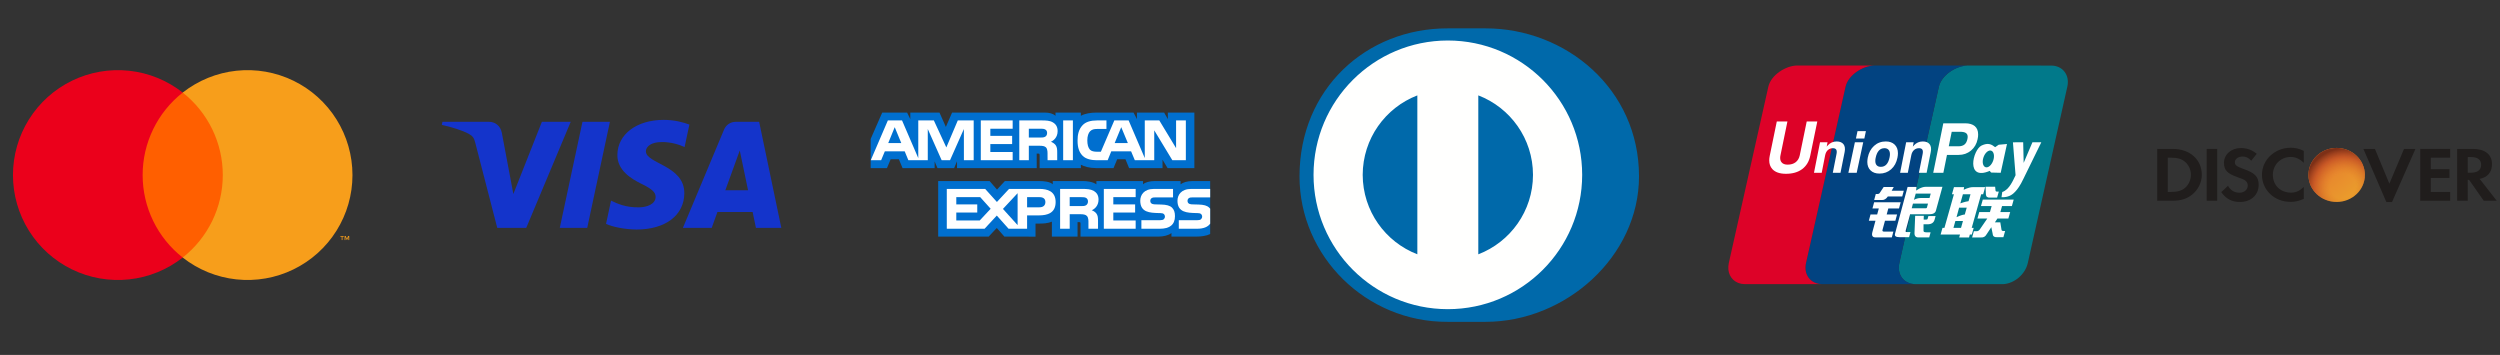 <svg width="162" height="23" viewBox="0 0 162 23" fill="none" xmlns="http://www.w3.org/2000/svg">
<rect x="0" y="0" width="162" height="23" fill="#333333" stroke="none"/>
<path d="M14.814 5.999H8.865V16.689H14.814V5.999Z" fill="#FF5F00"/>
<path d="M9.243 11.344C9.242 10.315 9.476 9.298 9.926 8.372C10.375 7.446 11.03 6.635 11.84 5.999C10.837 5.211 9.633 4.72 8.364 4.584C7.096 4.448 5.815 4.672 4.667 5.229C3.52 5.787 2.552 6.656 1.876 7.737C1.199 8.818 0.84 10.068 0.84 11.344C0.84 12.62 1.199 13.87 1.876 14.951C2.552 16.032 3.52 16.902 4.667 17.459C5.815 18.017 7.096 18.24 8.364 18.104C9.633 17.968 10.837 17.478 11.84 16.689C11.03 16.054 10.375 15.242 9.926 14.316C9.476 13.39 9.242 12.374 9.243 11.344Z" fill="#EB001B"/>
<path d="M22.84 11.344C22.84 12.62 22.481 13.87 21.804 14.951C21.127 16.032 20.16 16.902 19.012 17.459C17.865 18.017 16.584 18.24 15.316 18.104C14.047 17.968 12.843 17.478 11.84 16.689C12.649 16.053 13.303 15.241 13.753 14.315C14.203 13.389 14.437 12.373 14.437 11.344C14.437 10.315 14.203 9.299 13.753 8.373C13.303 7.447 12.649 6.635 11.84 5.999C12.843 5.211 14.047 4.72 15.316 4.584C16.584 4.448 17.865 4.672 19.012 5.229C20.16 5.787 21.127 6.656 21.804 7.737C22.481 8.819 22.84 10.069 22.84 11.344Z" fill="#F79E1B"/>
<path d="M22.191 15.557V15.338H22.279V15.293H22.055V15.338H22.143V15.557H22.191ZM22.628 15.557V15.293H22.559L22.479 15.474L22.4 15.293H22.331V15.557H22.38V15.358L22.454 15.529H22.505L22.579 15.357V15.557H22.628Z" fill="#F79E1B"/>
<path d="M39.522 7.894L38.052 14.765H36.274L37.744 7.894H39.522ZM47.001 12.331L47.937 9.75L48.475 12.331H47.001ZM48.985 14.765H50.629L49.193 7.894H47.676C47.335 7.894 47.047 8.092 46.919 8.397L44.252 14.765H46.119L46.489 13.739H48.77L48.985 14.765ZM44.344 12.522C44.352 10.708 41.837 10.608 41.854 9.797C41.86 9.551 42.095 9.289 42.608 9.222C42.862 9.189 43.565 9.163 44.361 9.529L44.673 8.072C44.245 7.917 43.695 7.768 43.01 7.768C41.252 7.768 40.016 8.702 40.006 10.039C39.995 11.029 40.889 11.58 41.562 11.91C42.255 12.246 42.487 12.462 42.484 12.763C42.479 13.224 41.931 13.428 41.421 13.436C40.527 13.45 40.008 13.194 39.595 13.002L39.272 14.508C39.688 14.699 40.455 14.864 41.249 14.873C43.117 14.873 44.339 13.95 44.344 12.522ZM36.982 7.894L34.101 14.765H32.222L30.805 9.281C30.719 8.944 30.644 8.82 30.383 8.677C29.955 8.445 29.249 8.228 28.629 8.093L28.671 7.894H31.696C32.081 7.894 32.428 8.15 32.516 8.594L33.265 12.57L35.114 7.894H36.982Z" fill="#1434CB"/>
<path fill-rule="evenodd" clip-rule="evenodd" d="M78.419 11.733H77.275C76.929 11.733 76.678 11.815 76.501 11.944V11.733H74.808C74.537 11.733 74.22 11.8 74.069 11.944V11.733H71.047V11.944C70.806 11.771 70.4 11.733 70.213 11.733H68.219V11.944C68.029 11.76 67.605 11.733 67.347 11.733H65.116L64.605 12.284L64.127 11.733H60.794V15.333H64.064L64.591 14.773L65.086 15.333L67.102 15.334V14.488H67.3C67.568 14.492 67.883 14.481 68.162 14.361V15.332H69.825V14.394H69.905C70.007 14.394 70.017 14.399 70.017 14.501V15.332H75.068C75.389 15.332 75.724 15.251 75.91 15.102V15.332H77.512C77.846 15.332 78.171 15.286 78.419 15.166C78.419 -4.529 78.419 19.979 78.419 11.733Z" fill="#006FCF"/>
<path fill-rule="evenodd" clip-rule="evenodd" d="M57.475 10.893L57.714 10.32H58.247L58.485 10.893H60.563V10.455L60.749 10.895H61.828L62.014 10.448V10.893H67.18L67.177 9.952H67.277C67.347 9.955 67.368 9.961 67.368 10.076V10.893H70.04V10.674C70.255 10.789 70.591 10.893 71.032 10.893H72.156L72.396 10.32H72.93L73.165 10.893H75.331V10.348L75.659 10.893H77.395V7.295H75.677V7.72L75.436 7.295H73.674V7.72L73.453 7.295H71.072C70.673 7.295 70.323 7.351 70.04 7.505V7.295H68.397V7.505C68.217 7.346 67.971 7.295 67.698 7.295H61.695L61.292 8.225L60.879 7.295H58.988V7.72L58.78 7.295H57.168L56.419 9.006V10.893H57.475Z" fill="#006FCF"/>
<path fill-rule="evenodd" clip-rule="evenodd" d="M67.328 13.957C67.868 13.957 68.405 13.809 68.405 13.092C68.405 12.378 67.853 12.242 67.363 12.242H65.387L64.6 13.088L63.84 12.242H61.352V14.822H63.802L64.593 13.968L65.355 14.822H66.556V13.957H67.328ZM66.556 13.433H67.356C67.593 13.433 67.741 13.315 67.741 13.092C67.741 12.867 67.586 12.776 67.363 12.776H66.556V13.433ZM63.489 14.284H61.968V13.771H63.326V13.245H61.968V12.776H63.519L64.195 13.528L63.489 14.284ZM65.941 14.588L64.991 13.537L65.941 12.519V14.588Z" fill="white"/>
<path fill-rule="evenodd" clip-rule="evenodd" d="M71.049 13.84C70.996 13.765 70.884 13.674 70.746 13.623C70.909 13.559 71.185 13.349 71.185 12.937C71.185 12.643 71.062 12.482 70.867 12.364C70.664 12.256 70.436 12.242 70.123 12.242H68.695V14.822H69.317V13.88H69.977C70.203 13.88 70.341 13.902 70.431 13.994C70.534 14.102 70.533 14.299 70.531 14.451C70.531 14.468 70.531 14.484 70.531 14.499V14.822H71.152V14.311C71.149 14.083 71.137 13.966 71.049 13.84ZM70.373 13.302C70.29 13.351 70.188 13.355 70.068 13.355H69.316V12.776H70.078C70.188 12.776 70.298 12.778 70.373 12.822C70.453 12.864 70.501 12.944 70.501 13.055C70.501 13.165 70.453 13.254 70.373 13.302Z" fill="white"/>
<path d="M75.953 13.461C76.073 13.586 76.138 13.742 76.138 14.008C76.138 14.563 75.79 14.822 75.166 14.822H73.962V14.269H75.161C75.279 14.269 75.362 14.253 75.414 14.205C75.457 14.165 75.487 14.107 75.487 14.037C75.487 13.962 75.454 13.902 75.412 13.866C75.364 13.827 75.299 13.809 75.191 13.809C75.153 13.808 75.115 13.806 75.076 13.806C74.521 13.79 73.889 13.773 73.889 13.01C73.889 12.636 74.125 12.242 74.773 12.242H76.013V12.791H74.878C74.766 12.791 74.693 12.796 74.63 12.838C74.563 12.88 74.538 12.942 74.538 13.024C74.538 13.121 74.595 13.187 74.673 13.216C74.738 13.238 74.808 13.245 74.914 13.245L75.246 13.254C75.582 13.262 75.813 13.32 75.953 13.461Z" fill="white"/>
<path d="M78.419 12.791H77.292C77.18 12.791 77.105 12.795 77.042 12.838C76.977 12.88 76.952 12.942 76.952 13.024C76.952 13.121 77.007 13.187 77.087 13.216C77.152 13.238 77.222 13.245 77.325 13.245L77.66 13.254C77.999 13.262 78.224 13.32 78.362 13.461C78.383 13.478 78.397 13.496 78.411 13.515L78.415 13.52L78.418 13.523L78.419 13.525V14.492C78.269 14.711 77.976 14.822 77.58 14.822H76.386V14.269H77.575C77.693 14.269 77.776 14.253 77.826 14.205C77.869 14.165 77.899 14.107 77.899 14.037C77.899 13.962 77.869 13.902 77.823 13.866C77.778 13.827 77.713 13.809 77.605 13.809C77.567 13.808 77.529 13.806 77.49 13.806C76.933 13.79 76.3 13.773 76.3 13.01C76.3 12.636 76.539 12.242 77.188 12.242H78.419L78.419 12.791Z" fill="white"/>
<path d="M71.528 12.242H73.591V12.776H72.143V13.245H73.556V13.771H72.143V14.284L73.591 14.287V14.822H71.528V12.242Z" fill="white"/>
<path fill-rule="evenodd" clip-rule="evenodd" d="M58.402 9.269L57.978 8.241L57.558 9.269H58.402ZM67.725 8.86C67.64 8.911 67.54 8.913 67.419 8.913H66.668V8.34H67.43C67.537 8.34 67.65 8.345 67.723 8.387C67.803 8.424 67.853 8.504 67.853 8.615C67.853 8.727 67.806 8.818 67.725 8.86ZM73.084 9.269L72.656 8.241L72.231 9.269H73.084ZM63.095 10.382H62.461L62.459 8.362L61.562 10.382H61.019L60.12 8.36V10.382H58.862L58.625 9.807H57.337L57.097 10.382H56.426L57.533 7.803H58.452L59.504 10.245V7.803H60.513L61.322 9.553L62.065 7.803H63.095V10.382H63.095ZM65.621 10.382H63.556V7.803H65.621V8.34H64.174V8.805H65.587V9.334H64.174V9.849H65.621V10.382ZM68.534 8.498C68.534 8.909 68.259 9.121 68.098 9.185C68.234 9.236 68.349 9.327 68.404 9.402C68.491 9.531 68.507 9.645 68.507 9.876V10.382H67.883L67.88 10.057C67.88 9.902 67.895 9.679 67.783 9.555C67.692 9.464 67.555 9.444 67.332 9.444H66.668V10.382H66.05V7.803H67.472C67.788 7.803 68.021 7.811 68.221 7.927C68.417 8.042 68.534 8.21 68.534 8.498ZM69.523 10.382H68.893V7.803H69.523V10.382ZM76.843 10.382H75.967L74.795 8.446V10.382H73.536L73.295 9.807H72.01L71.777 10.382H71.053C70.753 10.382 70.372 10.316 70.157 10.097C69.939 9.878 69.826 9.581 69.826 9.112C69.826 8.73 69.894 8.38 70.16 8.104C70.36 7.898 70.673 7.803 71.099 7.803H71.698V8.356H71.111C70.886 8.356 70.758 8.389 70.636 8.508C70.53 8.617 70.458 8.822 70.458 9.093C70.458 9.369 70.513 9.568 70.628 9.698C70.723 9.8 70.896 9.831 71.059 9.831H71.337L72.208 7.803H73.135L74.181 10.243V7.803H75.123L76.21 9.599V7.803H76.843V10.382Z" fill="white"/>
<path fill-rule="evenodd" clip-rule="evenodd" d="M84.606 11.511C84.606 6.441 88.717 2.331 93.787 2.331C98.857 2.331 102.967 6.441 102.967 11.511C102.967 16.581 98.857 20.692 93.787 20.692C88.717 20.692 84.606 16.581 84.606 11.511Z" fill="#FFFFFE"/>
<path fill-rule="evenodd" clip-rule="evenodd" d="M99.338 11.33C99.335 8.979 97.865 6.974 95.794 6.18V16.48C97.865 15.685 99.335 13.682 99.338 11.33ZM91.844 16.478V6.181C89.775 6.978 88.308 8.98 88.303 11.33C88.308 13.68 89.775 15.682 91.844 16.478ZM93.82 2.625C89.013 2.627 85.118 6.523 85.117 11.33C85.118 16.137 89.013 20.033 93.82 20.034C98.628 20.033 102.524 16.137 102.525 11.33C102.524 6.523 98.628 2.627 93.82 2.625ZM93.799 20.855C88.538 20.88 84.208 16.618 84.208 11.43C84.208 5.759 88.538 1.837 93.799 1.838H96.264C101.463 1.837 106.208 5.757 106.208 11.43C106.208 16.616 101.463 20.855 96.264 20.855H93.799Z" fill="#0069AA"/>
<path fill-rule="evenodd" clip-rule="evenodd" d="M132.912 4.249L127.495 4.247C127.494 4.247 127.493 4.247 127.493 4.247C127.489 4.247 127.485 4.248 127.481 4.248C126.737 4.271 125.81 4.873 125.641 5.615L123.079 17.043C122.91 17.792 123.369 18.401 124.108 18.412H129.8C130.527 18.376 131.234 17.781 131.4 17.048L133.962 5.62C134.134 4.863 133.664 4.249 132.912 4.249Z" fill="#01798A"/>
<path fill-rule="evenodd" clip-rule="evenodd" d="M123.079 17.043L125.641 5.615C125.81 4.873 126.737 4.271 127.481 4.248L125.327 4.247L121.446 4.246C120.7 4.261 119.761 4.867 119.592 5.615L117.029 17.043C116.86 17.792 117.32 18.401 118.058 18.412H124.108C123.37 18.401 122.91 17.792 123.079 17.043Z" fill="#024381"/>
<path fill-rule="evenodd" clip-rule="evenodd" d="M117.029 17.043L119.592 5.615C119.761 4.867 120.7 4.261 121.446 4.246L116.475 4.245C115.724 4.245 114.762 4.858 114.59 5.615L112.027 17.043C112.012 17.112 112.003 17.181 111.998 17.248V17.46C112.048 18.006 112.462 18.403 113.056 18.412H118.058C117.32 18.401 116.86 17.792 117.029 17.043Z" fill="#DD0228"/>
<path fill-rule="evenodd" clip-rule="evenodd" d="M121.551 12.573H121.645C121.732 12.573 121.79 12.544 121.817 12.486L122.062 12.117H122.716L122.58 12.36H123.365L123.265 12.731H122.331C122.224 12.895 122.091 12.971 121.932 12.962H121.445L121.551 12.573ZM121.444 13.106H123.164L123.054 13.51H122.362L122.257 13.899H122.93L122.82 14.303H122.147L121.991 14.879C121.952 14.975 122.003 15.019 122.143 15.009H122.691L122.59 15.384H121.536C121.337 15.384 121.268 15.269 121.331 15.038L121.531 14.303H121.101L121.21 13.899H121.64L121.746 13.51H121.334L121.444 13.106ZM124.189 12.114L124.162 12.351C124.162 12.351 124.486 12.105 124.781 12.105H125.87L125.453 13.625C125.419 13.798 125.271 13.885 125.009 13.885H123.775L123.486 14.952C123.469 15.009 123.493 15.038 123.555 15.038H123.798L123.709 15.369H123.091C122.854 15.369 122.756 15.297 122.795 15.153L123.612 12.114H124.189ZM125.111 12.544H124.139L124.023 12.954C124.023 12.954 124.185 12.836 124.455 12.832C124.725 12.828 125.033 12.832 125.033 12.832L125.111 12.544ZM124.759 13.495C124.831 13.505 124.871 13.476 124.876 13.409L124.935 13.192H123.962L123.88 13.495H124.759ZM124.102 13.986H124.663L124.653 14.23H124.802C124.878 14.23 124.915 14.206 124.915 14.158L124.959 14H125.426L125.363 14.23C125.311 14.423 125.171 14.523 124.944 14.533H124.645L124.644 14.952C124.638 15.019 124.699 15.053 124.822 15.053H125.103L125.013 15.384H124.339C124.15 15.393 124.057 15.302 124.059 15.11L124.102 13.986Z" fill="white"/>
<path fill-rule="evenodd" clip-rule="evenodd" d="M117.304 10.09C117.228 10.466 117.052 10.755 116.778 10.96C116.507 11.161 116.157 11.262 115.729 11.262C115.326 11.262 115.031 11.159 114.842 10.952C114.712 10.805 114.646 10.618 114.646 10.392C114.646 10.299 114.658 10.198 114.68 10.09L115.136 7.873H115.825L115.375 10.065C115.361 10.126 115.356 10.182 115.356 10.233C115.356 10.345 115.383 10.437 115.439 10.509C115.521 10.616 115.653 10.669 115.838 10.669C116.05 10.669 116.224 10.616 116.36 10.511C116.495 10.406 116.584 10.258 116.624 10.065L117.075 7.873H117.761L117.304 10.09Z" fill="white"/>
<path fill-rule="evenodd" clip-rule="evenodd" d="M120.197 9.218H120.737L120.314 11.197H119.775L120.197 9.218ZM120.367 8.497H120.911L120.81 8.977H120.265L120.367 8.497Z" fill="white"/>
<path fill-rule="evenodd" clip-rule="evenodd" d="M121.215 11.046C121.074 10.91 121.003 10.727 121.002 10.494C121.002 10.454 121.004 10.409 121.01 10.359C121.015 10.309 121.021 10.26 121.031 10.215C121.095 9.893 121.231 9.638 121.441 9.45C121.65 9.261 121.903 9.166 122.199 9.166C122.442 9.166 122.634 9.234 122.775 9.371C122.916 9.508 122.986 9.694 122.986 9.93C122.986 9.97 122.983 10.017 122.978 10.067C122.972 10.118 122.964 10.167 122.955 10.215C122.893 10.531 122.757 10.784 122.547 10.969C122.337 11.155 122.085 11.248 121.791 11.248C121.547 11.248 121.356 11.181 121.215 11.046ZM122.243 10.654C122.338 10.55 122.407 10.393 122.448 10.183C122.454 10.15 122.46 10.116 122.463 10.082C122.467 10.048 122.468 10.017 122.468 9.988C122.468 9.866 122.437 9.771 122.375 9.704C122.314 9.637 122.226 9.603 122.113 9.603C121.964 9.603 121.842 9.656 121.747 9.762C121.65 9.868 121.582 10.029 121.539 10.242C121.534 10.275 121.529 10.308 121.524 10.34C121.521 10.372 121.52 10.403 121.52 10.431C121.52 10.552 121.551 10.646 121.613 10.712C121.675 10.778 121.762 10.811 121.876 10.811C122.026 10.811 122.148 10.759 122.243 10.654Z" fill="white"/>
<path fill-rule="evenodd" clip-rule="evenodd" d="M126.486 12.59L126.616 12.128H127.274L127.246 12.298C127.246 12.298 127.582 12.128 127.824 12.128C128.066 12.128 128.637 12.128 128.637 12.128L128.508 12.59H128.38L127.767 14.767H127.895L127.773 15.199H127.645L127.592 15.387H126.955L127.008 15.199H125.751L125.873 14.767H125.999L126.614 12.59H126.486ZM127.196 12.59L127.029 13.179C127.029 13.179 127.315 13.068 127.562 13.037C127.617 12.831 127.688 12.59 127.688 12.59L127.196 12.59ZM126.951 13.455L126.783 14.072C126.783 14.072 127.101 13.915 127.318 13.901C127.381 13.663 127.444 13.455 127.444 13.455H126.951ZM127.074 14.767L127.2 14.319H126.709L126.583 14.767H127.074ZM128.665 12.1H129.284L129.31 12.33C129.306 12.388 129.34 12.416 129.414 12.416H129.523L129.412 12.806H128.958C128.784 12.815 128.695 12.748 128.687 12.604L128.665 12.1ZM128.484 12.936H130.487L130.37 13.354H129.732L129.623 13.743H130.26L130.141 14.161H129.432L129.271 14.406H129.619L129.699 14.896C129.708 14.944 129.751 14.968 129.825 14.968H129.932L129.819 15.372H129.437C129.239 15.382 129.137 15.315 129.129 15.171L129.037 14.723L128.721 15.199C128.646 15.334 128.531 15.396 128.376 15.387H127.793L127.906 14.983H128.088C128.163 14.983 128.225 14.949 128.281 14.882L128.776 14.161H128.138L128.256 13.743H128.948L129.058 13.354H128.366L128.484 12.936Z" fill="white"/>
<path fill-rule="evenodd" clip-rule="evenodd" d="M117.938 9.217H118.425L118.369 9.503L118.439 9.421C118.597 9.251 118.789 9.167 119.015 9.167C119.22 9.167 119.367 9.227 119.46 9.347C119.551 9.468 119.576 9.635 119.533 9.849L119.265 11.197H118.765L119.007 9.975C119.032 9.849 119.025 9.755 118.986 9.694C118.948 9.633 118.876 9.603 118.771 9.603C118.642 9.603 118.534 9.644 118.446 9.724C118.357 9.805 118.299 9.917 118.27 10.06L118.047 11.197H117.546L117.938 9.217Z" fill="white"/>
<path fill-rule="evenodd" clip-rule="evenodd" d="M123.519 9.217H124.006L123.951 9.503L124.02 9.421C124.178 9.251 124.37 9.167 124.596 9.167C124.801 9.167 124.949 9.227 125.041 9.347C125.131 9.468 125.158 9.635 125.113 9.849L124.846 11.197H124.345L124.588 9.975C124.612 9.849 124.606 9.755 124.567 9.694C124.528 9.633 124.457 9.603 124.352 9.603C124.224 9.603 124.116 9.644 124.027 9.724C123.938 9.805 123.879 9.917 123.852 10.06L123.627 11.197H123.127L123.519 9.217" fill="white"/>
<path fill-rule="evenodd" clip-rule="evenodd" d="M125.926 7.99H127.34C127.612 7.99 127.822 8.052 127.967 8.174C128.111 8.297 128.183 8.474 128.183 8.705V8.712C128.183 8.756 128.18 8.806 128.176 8.859C128.169 8.912 128.16 8.966 128.148 9.022C128.086 9.327 127.941 9.573 127.718 9.759C127.494 9.944 127.228 10.038 126.923 10.038H126.164L125.93 11.197H125.273L125.926 7.99ZM126.28 9.48H126.909C127.073 9.48 127.203 9.441 127.297 9.366C127.392 9.289 127.454 9.172 127.488 9.013C127.494 8.983 127.497 8.957 127.501 8.933C127.504 8.91 127.506 8.886 127.506 8.864C127.506 8.751 127.466 8.668 127.386 8.617C127.306 8.564 127.18 8.539 127.006 8.539H126.471L126.28 9.48Z" fill="white"/>
<path fill-rule="evenodd" clip-rule="evenodd" d="M131.121 11.58C130.914 12.025 130.716 12.284 130.6 12.405C130.483 12.524 130.253 12.802 129.698 12.781L129.746 12.441C130.213 12.296 130.465 11.643 130.609 11.354L130.438 9.223L130.799 9.218H131.102L131.134 10.554L131.702 9.218H132.277L131.121 11.58Z" fill="white"/>
<path fill-rule="evenodd" clip-rule="evenodd" d="M129.514 9.379L129.286 9.537C129.047 9.349 128.829 9.232 128.409 9.429C127.836 9.697 127.357 11.75 128.934 11.074L129.024 11.181L129.645 11.197L130.052 9.331L129.514 9.379ZM129.161 10.399C129.062 10.695 128.839 10.891 128.665 10.835C128.49 10.781 128.428 10.495 128.529 10.198C128.629 9.901 128.853 9.706 129.026 9.762C129.2 9.816 129.263 10.102 129.161 10.399Z" fill="white"/>
<path fill-rule="evenodd" clip-rule="evenodd" d="M141.594 12.171C141.376 12.357 141.099 12.438 140.656 12.438H140.472V10.217H140.656C141.099 10.217 141.365 10.293 141.594 10.489C141.829 10.691 141.971 11.002 141.971 11.324C141.971 11.648 141.829 11.97 141.594 12.171ZM140.793 9.649H139.787V13.007H140.787C141.319 13.007 141.703 12.886 142.04 12.619C142.439 12.302 142.677 11.824 142.677 11.329C142.677 10.337 141.903 9.649 140.793 9.649Z" fill="#201D1C"/>
<path fill-rule="evenodd" clip-rule="evenodd" d="M142.992 9.649H143.674V13.007H142.992V9.649Z" fill="#201D1C"/>
<path fill-rule="evenodd" clip-rule="evenodd" d="M145.35 10.936C144.938 10.791 144.818 10.695 144.818 10.514C144.818 10.303 145.033 10.143 145.328 10.143C145.533 10.143 145.702 10.221 145.882 10.413L146.238 9.966C145.944 9.718 145.592 9.593 145.208 9.593C144.587 9.593 144.113 10.006 144.113 10.553C144.113 11.017 144.333 11.253 144.976 11.476C145.244 11.566 145.381 11.627 145.45 11.668C145.586 11.753 145.655 11.874 145.655 12.014C145.655 12.287 145.428 12.488 145.123 12.488C144.797 12.488 144.534 12.332 144.376 12.04L143.935 12.448C144.25 12.891 144.628 13.088 145.149 13.088C145.86 13.088 146.361 12.633 146.361 11.985C146.361 11.45 146.128 11.208 145.35 10.936Z" fill="#201D1C"/>
<path fill-rule="evenodd" clip-rule="evenodd" d="M146.575 11.329C146.575 12.317 147.385 13.082 148.428 13.082C148.722 13.082 148.975 13.026 149.285 12.886V12.114C149.011 12.378 148.77 12.482 148.458 12.482C147.769 12.482 147.281 12.005 147.281 11.324C147.281 10.681 147.785 10.171 148.428 10.171C148.753 10.171 149.001 10.281 149.285 10.549V9.778C148.985 9.633 148.739 9.573 148.442 9.573C147.405 9.573 146.575 10.353 146.575 11.329Z" fill="#201D1C"/>
<path fill-rule="evenodd" clip-rule="evenodd" d="M154.831 11.903L153.895 9.649H153.148L154.636 13.092H155.003L156.52 9.649H155.78L154.831 11.903Z" fill="#201D1C"/>
<path fill-rule="evenodd" clip-rule="evenodd" d="M156.831 13.007H158.772V12.438H157.516V11.532H158.724V10.963H157.516V10.217H158.772V9.649H156.831V13.007Z" fill="#201D1C"/>
<path fill-rule="evenodd" clip-rule="evenodd" d="M160.109 11.193H159.91V10.177H160.12C160.547 10.177 160.777 10.349 160.777 10.676C160.777 11.012 160.547 11.193 160.109 11.193ZM161.481 10.64C161.481 10.011 161.031 9.649 160.24 9.649H159.224V13.007H159.91V11.657H159.999L160.945 13.007H161.787L160.682 11.592C161.198 11.491 161.481 11.153 161.481 10.64Z" fill="#201D1C"/>
<path fill-rule="evenodd" clip-rule="evenodd" d="M153.245 11.337C153.245 12.304 152.426 13.087 151.416 13.087C150.405 13.087 149.586 12.304 149.586 11.337C149.586 10.37 150.405 9.586 151.416 9.586C152.426 9.586 153.245 10.37 153.245 11.337Z" fill="url(#paint0_linear_214_2832)"/>
<path fill-rule="evenodd" clip-rule="evenodd" d="M153.245 11.337C153.245 12.304 152.426 13.087 151.416 13.087C150.405 13.087 149.586 12.304 149.586 11.337C149.586 10.37 150.405 9.586 151.416 9.586C152.426 9.586 153.245 10.37 153.245 11.337Z" fill="url(#paint1_radial_214_2832)"/>
<defs>
<linearGradient id="paint0_linear_214_2832" x1="150.293" y1="9.916" x2="152.57" y2="12.666" gradientUnits="userSpaceOnUse">
<stop stop-color="#E6772F"/>
<stop offset="1" stop-color="#EA9D2C"/>
</linearGradient>
<radialGradient id="paint1_radial_214_2832" cx="0" cy="0" r="1" gradientUnits="userSpaceOnUse" gradientTransform="translate(151.818 12.065) rotate(-128.1) scale(2.403 2.511)">
<stop stop-color="#EA9D2C" stop-opacity="0"/>
<stop offset="0.328" stop-color="#DF7624" stop-opacity="0"/>
<stop offset="0.76" stop-color="#BF4B23" stop-opacity="0.75"/>
<stop offset="1" stop-color="#7D3017"/>
</radialGradient>
</defs>
</svg>
